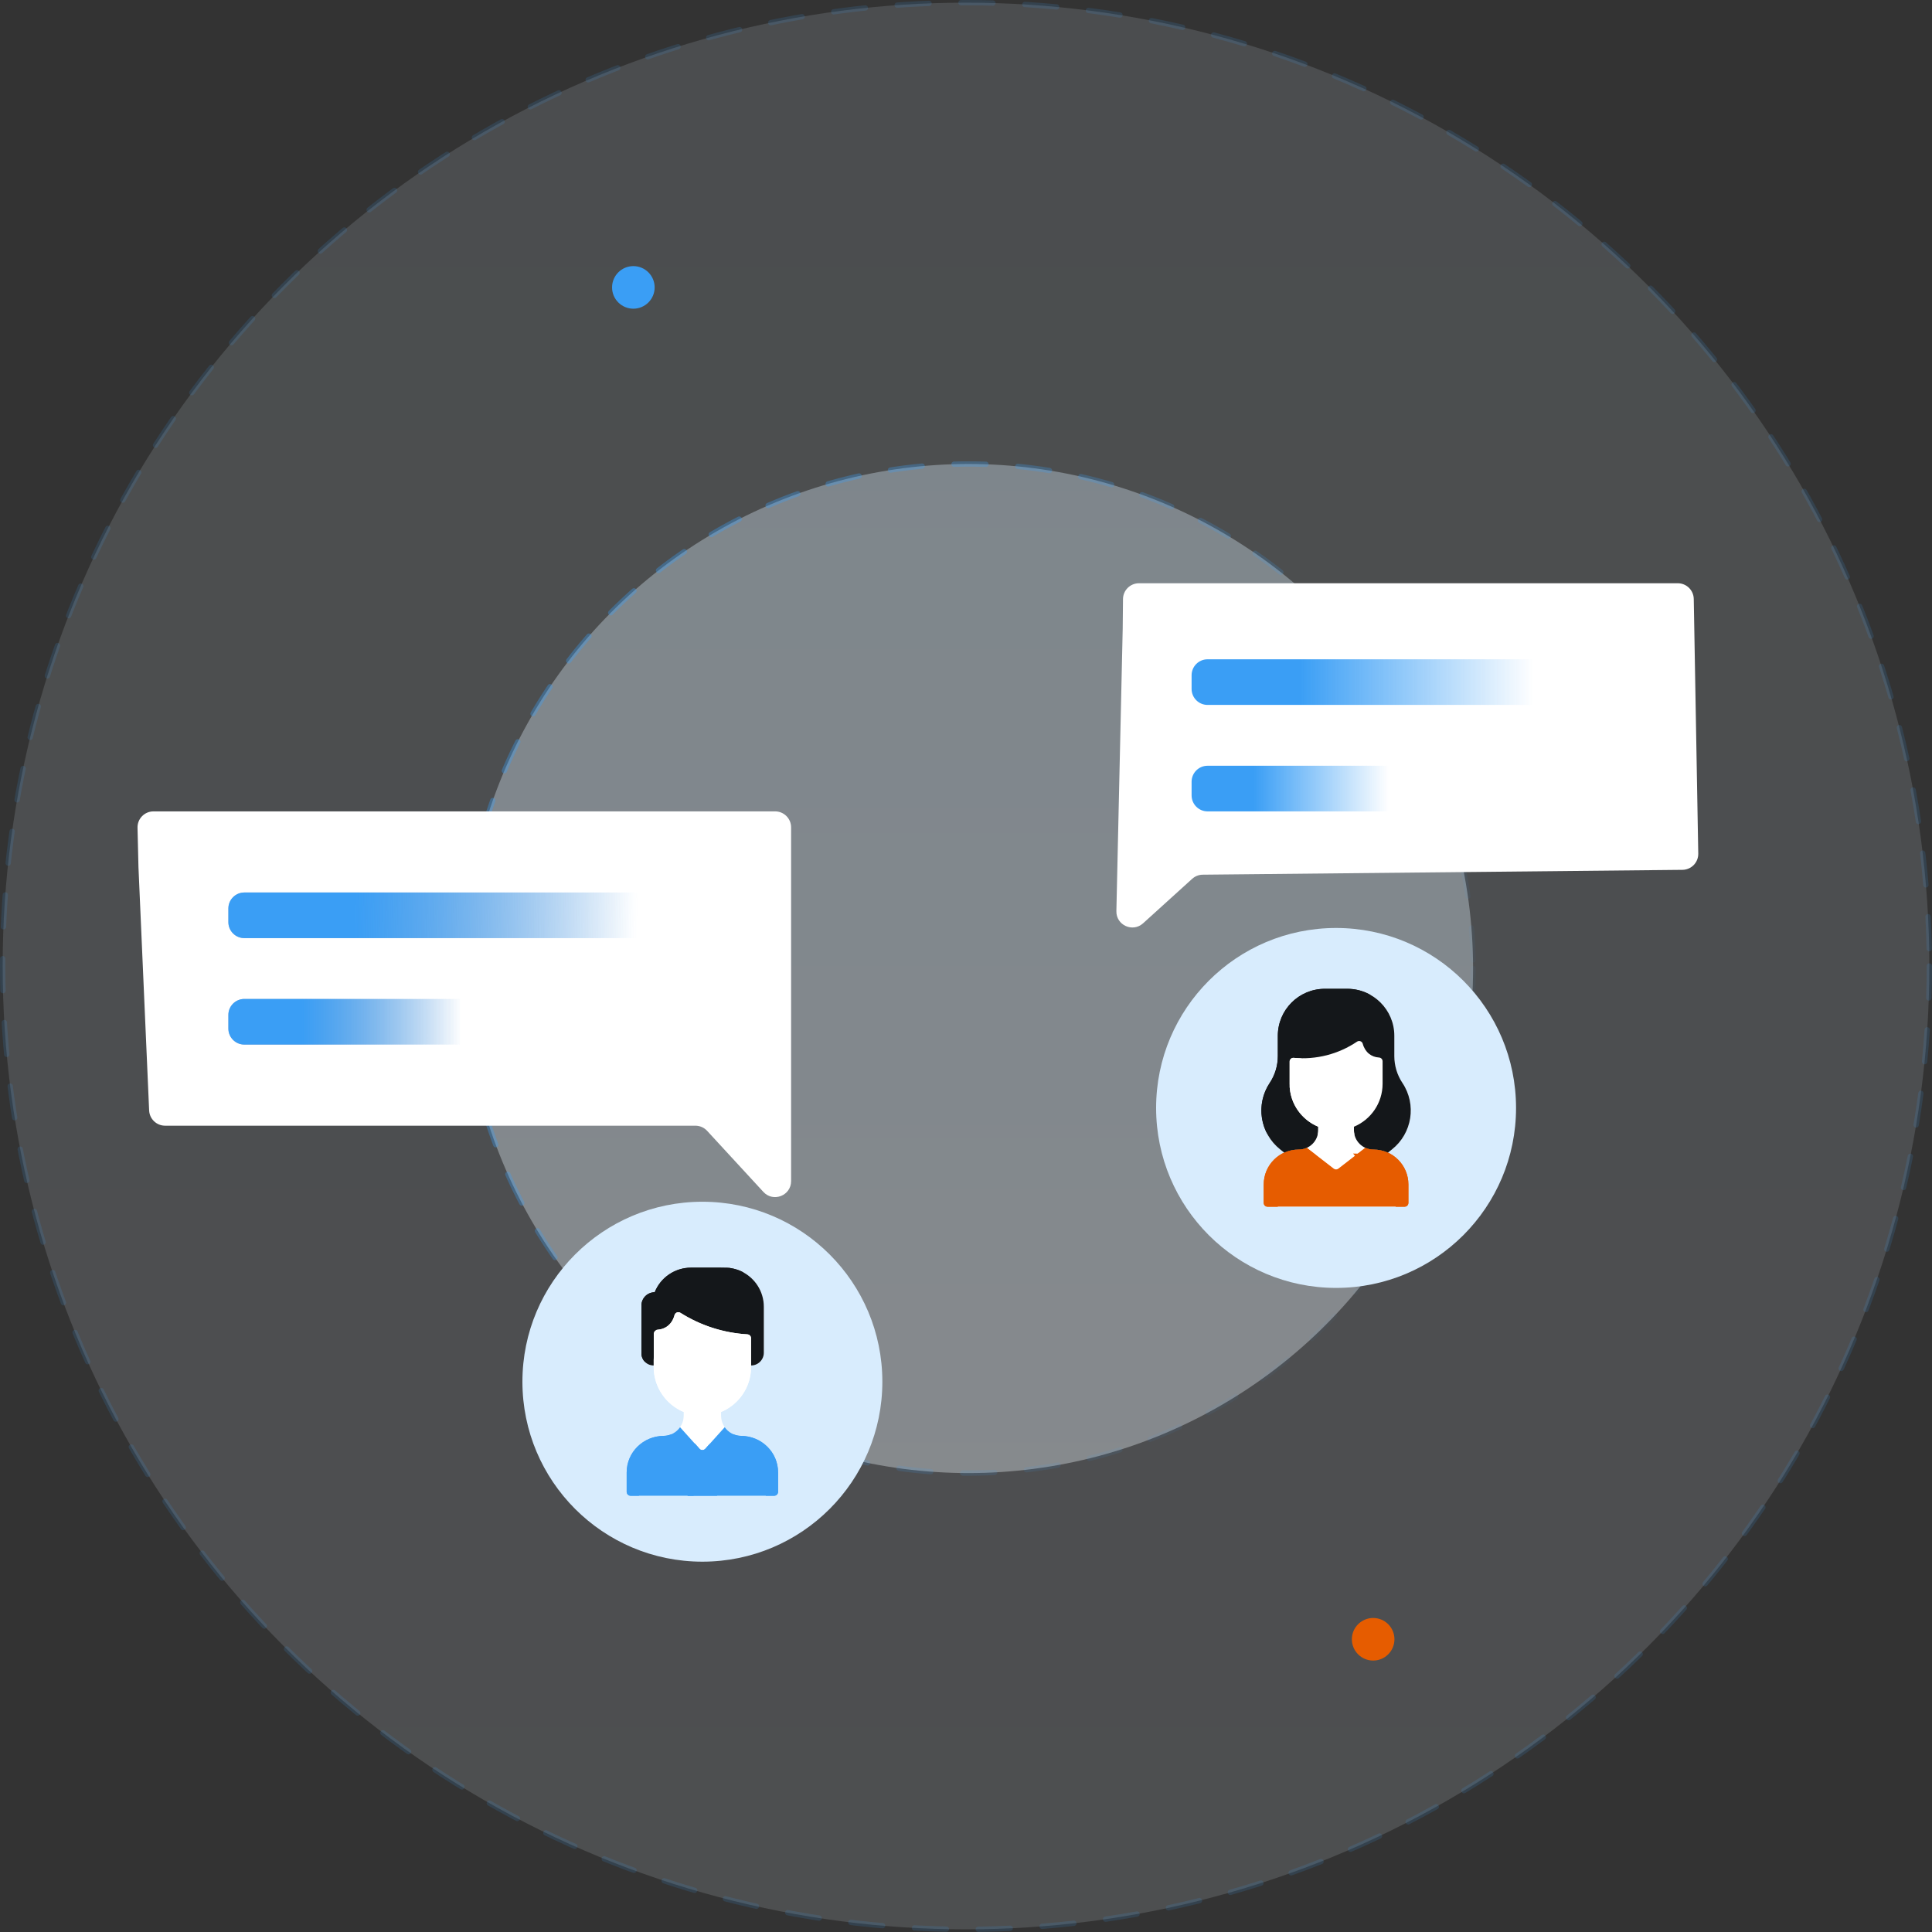 <svg width="363" height="363" viewBox="0 0 363 363" fill="none" xmlns="http://www.w3.org/2000/svg">
<rect x="0" y="0" width="363" height="363" fill="#333333" stroke="none"/>
<circle opacity="0.14" cx="181.5" cy="181.5" r="181" fill="url(#paint0_linear)" stroke="#3A9EF5" stroke-linecap="round" stroke-dasharray="6 6"/>
<circle cx="119" cy="54" r="4" fill="#3A9EF5"/>
<circle cx="258" cy="308" r="4" fill="#E65C00"/>
<circle opacity="0.35" cx="181.976" cy="181.976" r="94.798" fill="url(#paint1_linear)" stroke="url(#paint2_linear)" stroke-linecap="round" stroke-dasharray="6 6"/>
<circle cx="131.97" cy="259.606" r="33.814" fill="#D8ECFD"/>
<circle cx="251.033" cy="208.17" r="33.814" fill="#D8ECFD"/>
<path d="M130.654 211.504H31.018C29.412 211.504 28.091 210.24 28.021 208.635L26.016 162.926L25.839 155.52C25.798 153.836 27.153 152.449 28.838 152.449H145.639C147.295 152.449 148.639 153.792 148.639 155.449V221.916C148.639 224.649 145.283 225.959 143.432 223.949L132.861 212.472C132.293 211.855 131.493 211.504 130.654 211.504Z" fill="white"/>
<path d="M223.994 165.12L214.769 173.481C212.817 175.25 209.696 173.824 209.755 171.191L210.942 118.158L210.998 112.556C211.015 110.911 212.353 109.586 213.998 109.586H315.237C316.873 109.586 318.208 110.897 318.237 112.533L319.084 160.38C319.113 162.045 317.78 163.416 316.114 163.433L225.979 164.343C225.245 164.351 224.539 164.627 223.994 165.12Z" fill="white"/>
<path d="M135.161 176.261H45.91C44.253 176.261 42.91 174.918 42.91 173.261V173.166V170.689C42.91 169.032 44.253 167.689 45.91 167.689H135.161C136.818 167.689 138.161 169.032 138.161 170.689V173.261C138.161 174.918 136.818 176.261 135.161 176.261Z" fill="url(#paint3_linear)"/>
<path d="M95.156 196.264H45.91C44.253 196.264 42.91 194.921 42.91 193.264V193.168V190.691C42.91 189.034 44.253 187.691 45.91 187.691H95.156C96.812 187.691 98.156 189.034 98.156 190.691V193.264C98.156 194.921 96.812 196.264 95.156 196.264Z" fill="url(#paint4_linear)"/>
<path d="M135.161 176.261H45.91C44.253 176.261 42.91 174.918 42.91 173.261V173.166V170.689C42.91 169.032 44.253 167.689 45.91 167.689H135.161C136.818 167.689 138.161 169.032 138.161 170.689V173.261C138.161 174.918 136.818 176.261 135.161 176.261Z" fill="url(#paint5_linear)"/>
<path d="M95.156 196.264H45.91C44.253 196.264 42.91 194.921 42.91 193.264V193.168V190.691C42.91 189.034 44.253 187.691 45.91 187.691H95.156C96.812 187.691 98.156 189.034 98.156 190.691V193.264C98.156 194.921 96.812 196.264 95.156 196.264Z" fill="url(#paint6_linear)"/>
<path d="M301.85 132.446H226.887C225.23 132.446 223.887 131.103 223.887 129.446V129.35V126.873C223.887 125.216 225.23 123.873 226.887 123.873H301.85C303.506 123.873 304.85 125.216 304.85 126.873V129.446C304.85 131.103 303.506 132.446 301.85 132.446Z" fill="url(#paint7_linear)"/>
<path d="M267.559 152.449H226.887C225.23 152.449 223.887 151.105 223.887 149.449V149.353V146.876C223.887 145.219 225.23 143.876 226.887 143.876H267.559C269.216 143.876 270.559 145.219 270.559 146.876V149.449C270.559 151.105 269.216 152.449 267.559 152.449Z" fill="url(#paint8_linear)"/>
<g clip-path="url(#clip0)">
<path d="M146.194 276.651V280.298C146.194 280.706 145.864 281.037 145.455 281.037H118.484C118.076 281.037 117.745 280.706 117.745 280.298V276.651C117.745 272.842 120.862 269.821 124.671 269.784C125.93 269.77 127.072 269.15 127.772 268.152C128.537 267.059 128.46 266.074 128.46 265.334L128.474 265.3C125.158 263.928 122.825 260.661 122.825 256.849C122.825 256.849 122.825 256.744 122.825 256.559C122.044 256.559 121.376 256.196 120.958 255.63C120.958 255.629 120.957 255.629 120.957 255.628C120.707 255.314 120.516 254.812 120.516 254.293V245.291C120.516 243.913 121.633 242.797 123.01 242.797C124.124 240.014 126.819 238.178 129.831 238.178C134.227 238.178 137.052 238.145 137.287 238.263C137.343 238.272 137.852 238.362 137.892 238.382C138.623 238.55 139.431 238.923 139.468 238.96C141.869 240.168 143.516 242.654 143.516 245.525V254.158C143.516 255.484 142.44 256.559 141.114 256.559V256.849C141.114 260.661 138.782 263.928 135.466 265.3L135.48 265.334C135.48 266.053 135.397 267.05 136.168 268.152C136.866 269.148 138.005 269.77 139.269 269.784C143.078 269.821 146.194 272.842 146.194 276.651Z" fill="white"/>
<path d="M143.515 245.525V254.158C143.515 255.484 142.44 256.559 141.114 256.559V251.445C141.114 251.054 140.81 250.731 140.42 250.708C136.089 250.45 131.753 249.132 127.847 246.664C127.422 246.395 126.863 246.617 126.734 247.103C126.541 247.834 126.107 248.769 125.134 249.355C124.24 249.893 123.547 249.787 123.287 249.894C123.014 250.003 122.825 250.269 122.825 250.578V256.559C122.044 256.559 121.376 256.196 120.957 255.63C120.957 255.629 120.957 255.629 120.957 255.628C120.791 255.419 120.626 255.075 120.557 254.723C120.498 254.421 120.516 255.103 120.516 245.291C120.516 243.913 121.633 242.797 123.01 242.797C124.118 240.028 126.805 238.178 129.831 238.178C134.227 238.178 137.051 238.145 137.287 238.263C138.004 238.372 138.71 238.598 139.274 238.866C139.285 238.871 139.461 238.953 139.468 238.96C141.869 240.168 143.515 242.654 143.515 245.525Z" fill="#14171A"/>
<path d="M146.194 276.651V280.298C146.194 280.706 145.864 281.037 145.455 281.037H118.484C118.076 281.037 117.745 280.706 117.745 280.298V276.651C117.745 272.842 120.862 269.821 124.671 269.784C125.93 269.77 127.072 269.15 127.772 268.152C130.982 271.72 130.244 270.899 131.42 272.207C131.714 272.533 132.226 272.533 132.519 272.207C133.574 271.034 132.713 271.991 136.168 268.152C136.866 269.148 138.005 269.77 139.269 269.784C143.078 269.821 146.194 272.842 146.194 276.651Z" fill="#3A9EF5"/>
<path d="M141.114 256.849C141.114 261.901 137.018 265.993 131.97 265.993C126.922 265.993 122.825 261.901 122.825 256.849C122.825 256.701 122.825 250.401 122.825 250.578C122.825 250.185 123.132 249.863 123.525 249.841C125.021 249.755 126.281 248.818 126.735 247.103C126.863 246.617 127.422 246.396 127.847 246.664C131.627 249.052 135.933 250.44 140.42 250.708C140.81 250.731 141.114 251.055 141.114 251.445V256.849Z" fill="white"/>
<path d="M138.979 240.949H132.602C129.78 240.949 127.224 242.564 126 245.074C125.86 245.361 125.591 245.555 125.278 245.619C124.142 245.851 123.287 246.856 123.287 248.062V249.894C123.015 250.003 122.825 250.269 122.825 250.578V254.964C122.825 256.002 121.473 256.409 120.915 255.572C120.788 255.403 120.626 255.056 120.576 254.807C120.493 254.449 120.516 255.142 120.516 245.291C120.516 243.913 121.633 242.797 123.01 242.797C124.128 240.002 126.833 238.178 129.831 238.178C134.197 238.178 137.051 238.145 137.287 238.263C138.173 238.398 138.986 238.724 139.105 238.79C139.134 238.802 139.454 238.946 139.468 238.96C140.463 239.462 140.096 240.955 138.979 240.949Z" fill="#14171A"/>
<path d="M126.623 271.639C122.968 271.805 120.054 274.822 120.054 278.519V281.037H118.484C118.076 281.037 117.745 280.706 117.745 280.298V276.657C117.745 272.847 120.863 269.823 124.673 269.784C125.194 269.778 125.691 269.669 126.143 269.475C126.155 269.5 126.618 271.612 126.623 271.639Z" fill="#3A9EF5"/>
<path d="M137.316 271.639C140.972 271.805 143.885 274.822 143.885 278.519V281.037H145.455C145.863 281.037 146.194 280.706 146.194 280.298V276.657C146.194 272.847 143.076 269.823 139.266 269.784C138.745 269.778 138.248 269.669 137.796 269.475C137.785 269.5 137.322 271.612 137.316 271.639Z" fill="#3A9EF5"/>
<path d="M133.362 271.27L134.741 281.037H129.199L130.511 271.196L131.42 272.206C131.714 272.532 132.225 272.532 132.519 272.206L133.362 271.27Z" fill="#3A9EF5"/>
<path d="M131.476 272.268L130.307 281.037H129.199L130.511 271.196L131.476 272.268Z" fill="#3A9EF5"/>
</g>
<g clip-path="url(#clip1)">
<path d="M264.627 222.572V226.038C264.627 226.428 264.311 226.744 263.921 226.744H238.146C237.755 226.744 237.439 226.428 237.439 226.038V222.572C237.439 219.907 239.024 217.612 241.302 216.576C240.373 215.836 238.956 214.842 237.925 212.704C236.489 209.729 236.735 206.22 238.564 203.473C239.558 201.981 240.087 200.23 240.087 198.438V194.613C240.087 189.738 244.039 185.786 248.915 185.786H253.152C258.027 185.786 261.979 189.738 261.979 194.613C261.979 198.664 261.88 199.457 262.368 201.068C263.057 203.345 263.967 203.627 264.668 205.945C265.771 209.588 264.551 213.561 261.546 215.954L260.764 216.576C263.042 217.612 264.627 219.907 264.627 222.572Z" fill="white"/>
<path d="M264.621 222.534V226C264.621 226.39 264.305 226.706 263.915 226.706H238.14C237.75 226.706 237.434 226.39 237.434 226V222.534C237.434 218.901 240.379 215.952 244.016 215.952C244.557 215.952 245.071 215.835 245.533 215.625L245.555 215.672L250.595 219.575C250.85 219.772 251.205 219.772 251.46 219.575L256.5 215.672L256.522 215.625C256.984 215.835 257.498 215.952 258.039 215.952C261.662 215.952 264.621 218.887 264.621 222.534Z" fill="#E65C00"/>
<path d="M259.104 198.697C259.478 198.718 259.772 199.026 259.772 199.402V203.629C259.772 207.271 257.543 210.394 254.374 211.705C248.644 214.084 242.294 209.858 242.294 203.629V199.463C242.294 199.049 242.649 198.722 243.061 198.759C247.297 199.143 251.468 198.074 254.971 195.714C255.369 195.446 255.918 195.645 256.043 196.108C256.479 197.714 257.668 198.615 259.104 198.697Z" fill="white"/>
<path d="M261.546 215.954L260.764 216.576C259.935 216.2 259.015 215.99 258.044 215.99C256.029 215.99 254.387 214.363 254.387 212.341V211.738L254.374 211.705C257.543 210.394 259.772 207.271 259.772 203.628V199.402C259.772 199.026 259.478 198.718 259.104 198.697C257.676 198.615 256.482 197.724 256.043 196.108C255.918 195.645 255.369 195.446 254.971 195.714C251.47 198.072 247.299 199.144 243.061 198.759C242.649 198.722 242.294 199.049 242.294 199.463V203.629C242.294 207.272 244.523 210.394 247.692 211.705L247.679 211.738V212.341C247.679 214.362 246.037 215.99 244.022 215.99C243.052 215.99 242.131 216.2 241.302 216.576L240.52 215.954C236.723 212.929 235.878 207.507 238.564 203.473C239.558 201.981 240.088 200.23 240.088 198.438V194.613C240.088 189.738 244.04 185.786 248.915 185.786H253.152C258.027 185.786 261.979 189.738 261.979 194.613V198.438C261.979 200.228 262.508 201.981 263.502 203.473C266.198 207.521 265.328 212.943 261.546 215.954Z" fill="#14171A"/>
<path d="M254.487 213.187C252.312 214.098 249.922 214.168 247.579 213.187C247.699 212.691 247.679 212.369 247.679 211.738L247.692 211.705C249.818 212.588 252.244 212.589 254.374 211.705L254.387 211.738C254.387 212.369 254.367 212.691 254.487 213.187Z" fill="white"/>
<path d="M257.139 186.736C258.041 187.193 257.649 188.569 256.643 188.474C256.365 188.448 256.084 188.434 255.8 188.434H251.563C246.688 188.434 242.736 192.386 242.736 197.261V198.336C242.736 198.97 242.294 198.949 242.294 199.463C242.294 204.126 242.313 203.83 242.245 204.032C241.552 206.069 240.721 206.364 240.046 208.593C239.678 209.807 239.57 211.058 239.697 212.271C239.801 213.261 238.422 213.735 237.925 212.704C236.499 209.75 236.722 206.238 238.564 203.473C239.558 201.981 240.087 200.23 240.087 198.438V194.613C240.087 189.738 244.039 185.786 248.914 185.786H253.152C254.587 185.786 255.941 186.129 257.139 186.736Z" fill="#14171A"/>
<path d="M249.358 209.483C250.677 210.365 249.671 212.407 248.174 211.882C244.883 210.727 242.294 207.655 242.294 203.628V199.463C242.294 199.049 242.649 198.722 243.061 198.759C243.4 198.79 243.771 198.814 244.172 198.827C244.897 198.849 245.472 199.448 245.472 200.174V202.216C245.472 205.29 247.039 207.931 249.358 209.483Z" fill="white"/>
<path d="M246.678 217.274L246.678 217.274L245.424 216.303C244.985 216.457 244.513 216.542 244.022 216.542C240.69 216.542 237.991 219.243 237.991 222.572V226.038C237.991 226.123 238.06 226.192 238.145 226.192H239.536V224.426C239.536 220.559 242.636 217.308 246.681 217.292C246.681 217.291 246.681 217.29 246.682 217.289C246.683 217.286 246.683 217.282 246.683 217.28L246.678 217.274ZM246.678 217.274C246.681 217.275 246.682 217.277 246.683 217.278L246.678 217.274Z" fill="#E65C00" stroke="#E65C00" stroke-width="1.103"/>
<path d="M255.388 217.274L255.388 217.274C255.385 217.275 255.384 217.277 255.383 217.278L255.388 217.274ZM255.388 217.274L256.642 216.303C257.081 216.457 257.553 216.542 258.044 216.542C261.376 216.542 264.075 219.243 264.075 222.572V226.038C264.075 226.123 264.006 226.192 263.921 226.192H262.53M255.388 217.274L262.53 226.192M262.53 226.192V224.426C262.53 220.559 259.43 217.308 255.385 217.292L262.53 226.192Z" fill="#E65C00" stroke="#E65C00" stroke-width="1.103"/>
</g>
<defs>
<linearGradient id="paint0_linear" x1="181.5" y1="1" x2="181.5" y2="516.063" gradientUnits="userSpaceOnUse">
<stop stop-color="#DDEEFD"/>
<stop offset="0.969" stop-color="#F6FBFF"/>
</linearGradient>
<linearGradient id="paint1_linear" x1="181.976" y1="87.678" x2="181.976" y2="356.761" gradientUnits="userSpaceOnUse">
<stop stop-color="#DDEEFD"/>
<stop offset="0.969" stop-color="#F6FBFF"/>
</linearGradient>
<linearGradient id="paint2_linear" x1="135.303" y1="106.728" x2="299.135" y2="189.12" gradientUnits="userSpaceOnUse">
<stop stop-color="#3A9EF5"/>
<stop offset="1" stop-color="#3A9EF5" stop-opacity="0"/>
</linearGradient>
<linearGradient id="paint3_linear" x1="66.723" y1="171.975" x2="118.515" y2="171.975" gradientUnits="userSpaceOnUse">
<stop stop-color="#B0B9CF"/>
<stop offset="1" stop-color="#B0B9CF" stop-opacity="0"/>
</linearGradient>
<linearGradient id="paint4_linear" x1="56.722" y1="191.978" x2="86.761" y2="191.978" gradientUnits="userSpaceOnUse">
<stop stop-color="#B0B9CF"/>
<stop offset="1" stop-color="#B0B9CF" stop-opacity="0"/>
</linearGradient>
<linearGradient id="paint5_linear" x1="66.723" y1="171.975" x2="121" y2="173" gradientUnits="userSpaceOnUse">
<stop stop-color="#3A9EF5"/>
<stop offset="0.978" stop-color="#3A9EF5" stop-opacity="0"/>
</linearGradient>
<linearGradient id="paint6_linear" x1="56.722" y1="191.978" x2="86.761" y2="191.978" gradientUnits="userSpaceOnUse">
<stop stop-color="#3A9EF5"/>
<stop offset="1" stop-color="#3A9EF5" stop-opacity="0"/>
</linearGradient>
<linearGradient id="paint7_linear" x1="244.127" y1="128.16" x2="288.151" y2="128.16" gradientUnits="userSpaceOnUse">
<stop stop-color="#3A9EF5"/>
<stop offset="1" stop-color="#3A9EF5" stop-opacity="0"/>
</linearGradient>
<linearGradient id="paint8_linear" x1="235.555" y1="148.162" x2="260.933" y2="148.162" gradientUnits="userSpaceOnUse">
<stop stop-color="#3A9EF5"/>
<stop offset="1" stop-color="#3A9EF5" stop-opacity="0"/>
</linearGradient>
<clipPath id="clip0">
<rect width="42.863" height="42.863" fill="white" transform="translate(110.538 238.174)"/>
</clipPath>
<clipPath id="clip1">
<rect width="40.958" height="40.958" fill="white" transform="translate(230.554 185.786)"/>
</clipPath>
</defs>
</svg>

